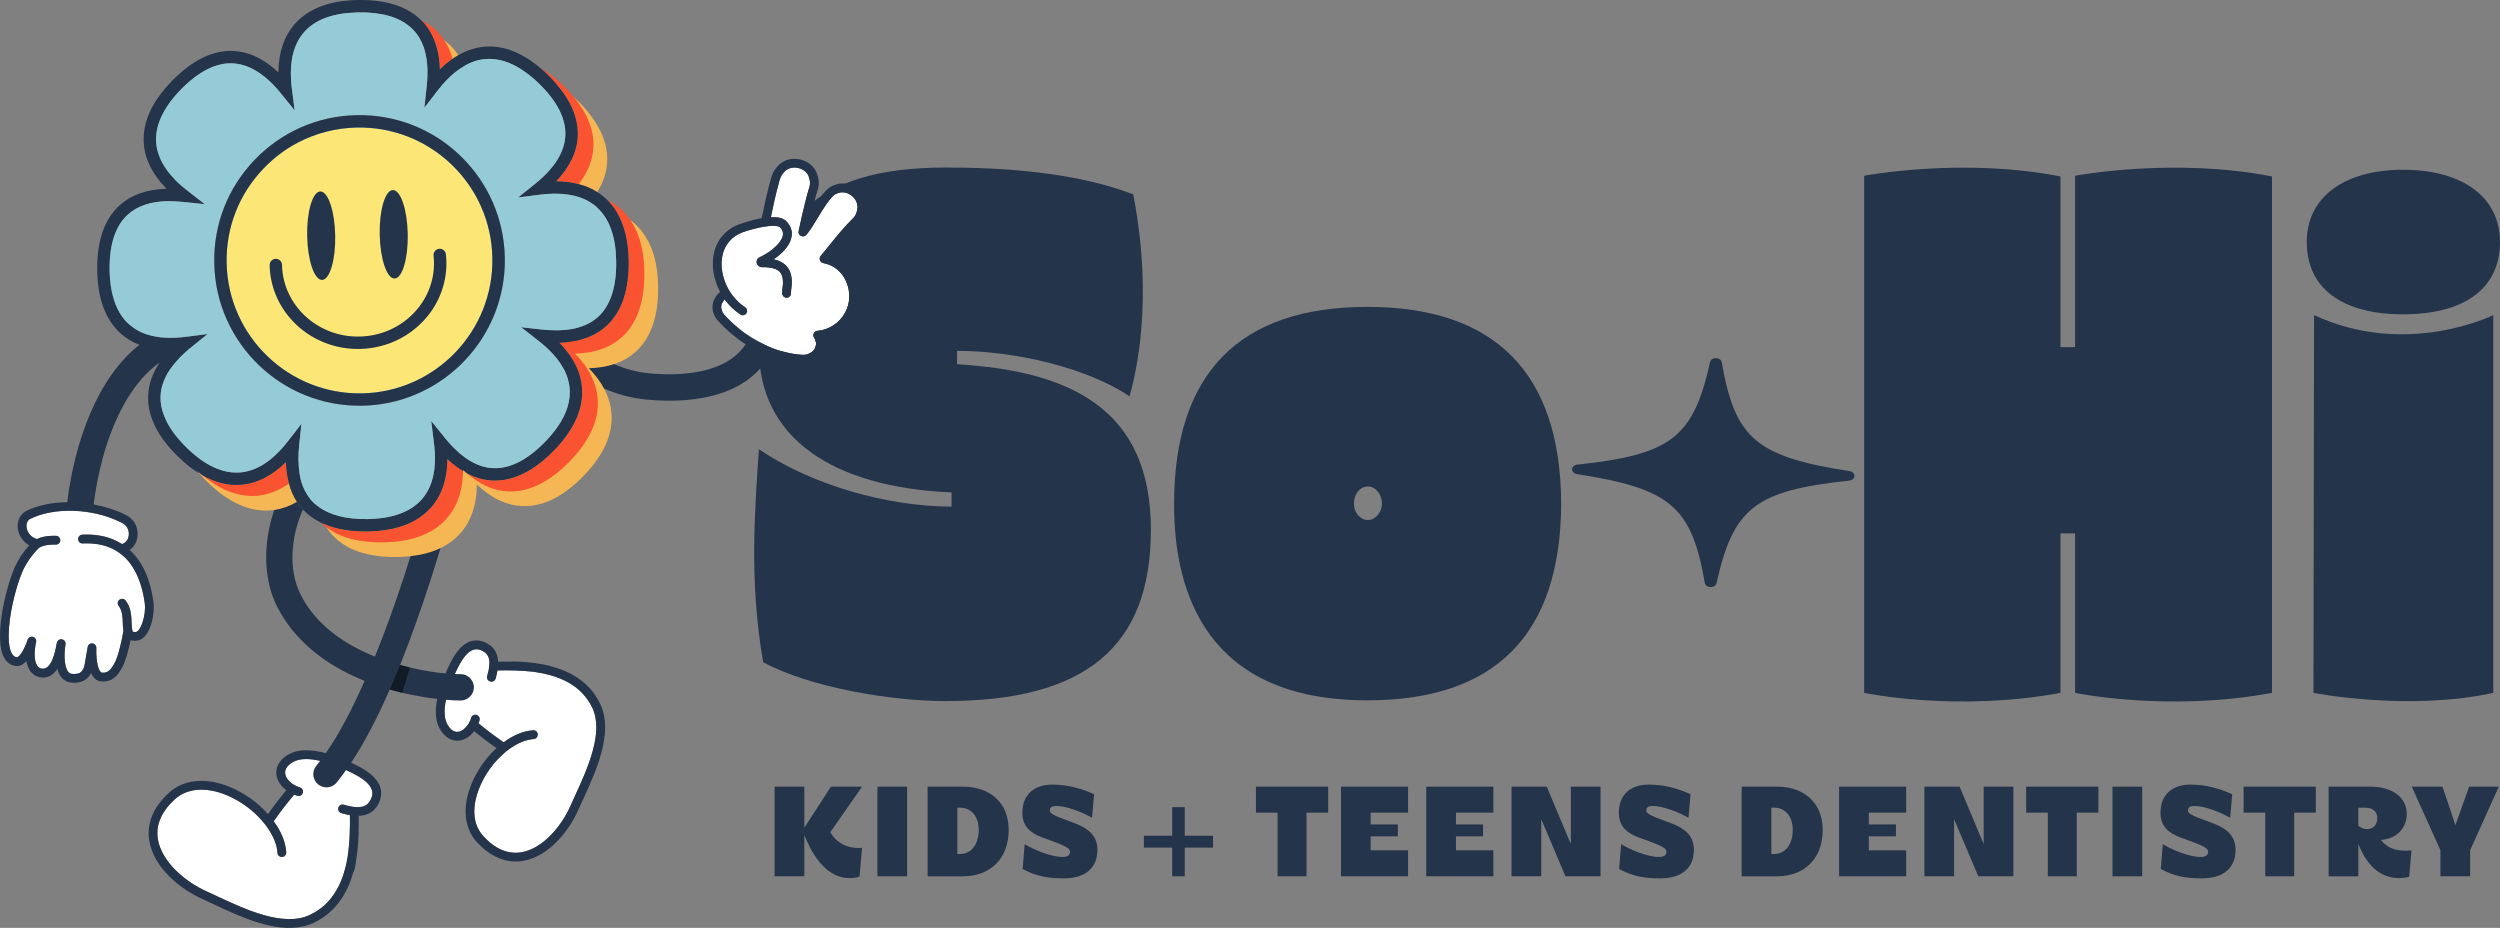 <?xml version="1.0" encoding="UTF-8"?><svg id="Layer_2" xmlns="http://www.w3.org/2000/svg" viewBox="0 0 900 334.04"><rect x="0" y="0" width="900" height="334.04" fill="#808080" stroke="none"/><g id="Components"><g id="b4d70991-1469-478b-9100-24bcd3ed976a_1"><path d="M414.323,190.684c0,42.118-23.479,61.7-73.955,61.7-19.536,0-48.502-4.827-65.62-13.949-5.047-28.97-3.073-53.919-1.539-76.721,18.877,12.878,46.308,20.654,69.352,20.654v-5.097c-43.235-1.878-69.352-19.848-69.352-51.772,0-45.603,19.971-65.19,67.159-65.19,19.092,0,45.864,1.342,67.589,9.658,7.465,38.628.879,64.654-1.314,72.7-15.145-10.194-41.037-16.363-62.108-16.363v4.827c40.817,2.413,69.787,16.097,69.787,59.552Z" style="fill:#24344b;"/><path d="M562.026,181.296c-.22,47.215-23.704,70.822-69.792,70.822-57.496,0-69.568-38.363-69.568-70.552,0-47.215,23.484-71.088,69.568-71.088s69.572,23.873,69.792,70.818ZM497.501,181.296c0-3.485-2.413-6.169-5.047-6.169-2.853,0-5.047,2.684-5.047,6.169,0,3.219,2.194,5.903,5.047,5.903,2.633,0,5.047-2.684,5.047-5.903Z" style="fill:#24344b;"/><path d="M817.917,63.529v185.906c-37.525,6.975-70.886,0-70.886,0v-57.409h-5.266v57.409c-37.525,6.975-70.667,0-70.667,0V63.263s35.336-6.709,70.667.266v61.434h5.266v-61.7s35.555-6.709,70.886.266Z" style="fill:#24344b;"/><path d="M900,87.136c0,16.633-12.731,26.021-34.896,26.021-21.945,0-34.672-9.388-34.672-26.021,0-16.093,13.386-26.021,34.672-26.021,21.51,0,34.896,9.928,34.896,26.021ZM832.846,249.435l.22-136.007c33.357,15.557,64.521,0,64.521,0v136.007c-30.504,6.704-64.741,0-64.741,0Z" style="fill:#24344b;"/><path d="M613.735,209.858c-4.765-27.473-12.408-33.979-46.019-39.175-2.383-.368-2.317-3.161.082-3.416,33.82-3.589,41.765-9.725,47.832-36.939.43-1.93,3.874-1.848,4.212.1,4.765,27.473,12.408,33.979,46.019,39.175,2.383.368,2.317,3.161-.081,3.415-33.82,3.589-41.765,9.725-47.832,36.939-.43,1.93-3.874,1.848-4.212-.1Z" style="fill:#24344b;"/><path d="M289.551,283.197v14.798l9.588-14.798h11.199l-11.432,16.412c2.446,4.104,6.225,5.67,10.143,5.67.416,0,.829,0,1.289-.047l-.92,10.373c-1.062.369-2.767.507-3.688.507-7.328,0-12.768-6.777-16.179-15.536v14.89h-10.698v-32.27h10.698Z" style="fill:#24344b;"/><path d="M326.567,283.197v32.27h-10.695v-32.27h10.695Z" style="fill:#24344b;"/><path d="M346.759,283.197c9.358,0,16.365,5.579,16.365,15.536,0,10.742-7.007,16.734-16.365,16.734h-12.816v-32.27h12.816ZM345.652,307.445c3.735,0,6.685-3.133,6.685-8.712,0-5.116-2.95-7.974-6.685-7.974h-1.012v16.686h1.012Z" style="fill:#24344b;"/><path d="M380.409,290.16c-1.475,0-2.49.277-2.49,1.705,0,1.658,5.765,3.133,9.96,4.886,4.287,1.8,7.19,4.381,7.19,9.219,0,6.594-4.473,10.234-12.031,10.234-5.67,0-9.818-.646-14.89-3.366l.738-8.942c2.812,1.752,9.219,4.611,13.645,4.611,1.614,0,2.673-.507,2.673-1.983,0-1.705-4.933-3.136-9.957-5.024-4.331-1.614-7.19-4.012-7.19-8.945,0-6.452,4.195-10.096,10.786-10.096,5.302,0,10.096,1.245,15.028,3.458l-.738,8.482c-3.644-2.074-9.267-4.239-12.724-4.239Z" style="fill:#24344b;"/><path d="M426.509,300.855h10.187v4.287h-10.187v10.326h-4.52v-10.326h-10.187v-4.287h10.187v-10.282h4.52v10.282Z" style="fill:#24344b;"/><path d="M478.141,292.556h-7.792v22.912h-10.417v-22.912h-7.792v-9.358h26v9.358Z" style="fill:#24344b;"/><path d="M506.906,283.197v9.358h-13.462v4.242h9.774v4.287h-9.774v5.024h13.462v9.358h-24.153v-32.27h24.153Z" style="fill:#24344b;"/><path d="M537.606,283.197v9.358h-13.462v4.242h9.774v4.287h-9.774v5.024h13.462v9.358h-24.153v-32.27h24.153Z" style="fill:#24344b;"/><path d="M576.192,315.467h-12.63l-8.712-20.56v20.56h-10.698v-32.27h12.677l8.668,20.652v-20.652h10.695v32.27Z" style="fill:#24344b;"/><path d="M595.138,290.16c-1.475,0-2.49.277-2.49,1.705,0,1.658,5.765,3.133,9.96,4.886,4.287,1.8,7.19,4.381,7.19,9.219,0,6.594-4.473,10.234-12.031,10.234-5.67,0-9.818-.646-14.89-3.366l.738-8.942c2.812,1.752,9.219,4.611,13.645,4.611,1.614,0,2.673-.507,2.673-1.983,0-1.705-4.933-3.136-9.957-5.024-4.331-1.614-7.19-4.012-7.19-8.945,0-6.452,4.195-10.096,10.786-10.096,5.302,0,10.096,1.245,15.028,3.458l-.738,8.482c-3.644-2.074-9.267-4.239-12.724-4.239Z" style="fill:#24344b;"/><path d="M639.808,283.197c9.358,0,16.365,5.579,16.365,15.536,0,10.742-7.007,16.734-16.365,16.734h-12.816v-32.27h12.816ZM638.701,307.445c3.735,0,6.685-3.133,6.685-8.712,0-5.116-2.95-7.974-6.685-7.974h-1.012v16.686h1.012Z" style="fill:#24344b;"/><path d="M686.23,283.197v9.358h-13.459v4.242h9.771v4.287h-9.771v5.024h13.459v9.358h-24.157v-32.27h24.157Z" style="fill:#24344b;"/><path d="M724.816,315.467h-12.63l-8.715-20.56v20.56h-10.691v-32.27h12.674l8.668,20.652v-20.652h10.695v32.27Z" style="fill:#24344b;"/><path d="M755.424,292.556h-7.792v22.912h-10.417v-22.912h-7.792v-9.358h26v9.358Z" style="fill:#24344b;"/><path d="M771.19,283.197v32.27h-10.695v-32.27h10.695Z" style="fill:#24344b;"/><path d="M790.137,290.16c-1.475,0-2.49.277-2.49,1.705,0,1.658,5.765,3.133,9.96,4.886,4.287,1.8,7.19,4.381,7.19,9.219,0,6.594-4.473,10.234-12.031,10.234-5.67,0-9.818-.646-14.89-3.366l.738-8.942c2.812,1.752,9.219,4.611,13.645,4.611,1.614,0,2.673-.507,2.673-1.983,0-1.705-4.933-3.136-9.957-5.024-4.331-1.614-7.19-4.012-7.19-8.945,0-6.452,4.195-10.096,10.786-10.096,5.302,0,10.096,1.245,15.028,3.458l-.738,8.482c-3.644-2.074-9.267-4.239-12.724-4.239Z" style="fill:#24344b;"/><path d="M833.703,292.556h-7.792v22.912h-10.417v-22.912h-7.792v-9.358h26v9.358Z" style="fill:#24344b;"/><path d="M838.311,283.197h15.025c7.883,0,13.093,3.874,13.093,9.822,0,5.163-3.644,8.942-9.267,9.355,1.891,2.49,4.611,3.874,8.712,3.874.693,0,1.475-.047,2.26-.091l-.829,9.494c-.968.325-2.72.463-3.644.463-7.098,0-11.845-5.024-14.66-12.356v11.71h-10.691v-32.27ZM852.23,298.503c2.121,0,3.596-1.614,3.596-3.918,0-2.351-1.475-3.826-4.517-3.826h-2.307v6.547c.923.69,1.983,1.198,3.228,1.198Z" style="fill:#24344b;"/><path d="M889.25,306.062v9.405h-10.695v-9.405l-10.326-22.864h11.063l4.655,13.831,4.933-13.831h10.695l-10.326,22.864Z" style="fill:#24344b;"/><path d="M164.986,19.893c-.711.355-1.388.807-2.066,1.291-1.581,1.065-3.098,2.325-4.583,3.809-.129-5.165-1.226-9.554-3.261-13.169,1.808.711,3.454,1.645,4.939,2.808,1.065.709,2.033,1.581,2.905,2.55.774.838,1.485,1.743,2.066,2.711Z" style="fill:#f5b754;"/><path d="M100.24,25.671v.419c-.419-.388-.84-.774-1.259-1.13.419.194.84.452,1.259.711Z" style="fill:#f95331;"/><path d="M162.92,21.184c-1.581,1.065-3.098,2.325-4.583,3.809-.129-5.165-1.226-9.554-3.261-13.169-.774-1.42-1.71-2.711-2.775-3.874-.29-.322-.582-.613-.872-.838,2.55,1.226,4.712,2.84,6.52,4.81.775.838,1.485,1.742,2.066,2.711,1.291,1.937,2.26,4.131,2.905,6.551Z" style="fill:#f95331;"/><path d="M207.138,286.201c-.613,1.357-1.228,2.648-1.776,3.907-3.228,7.358-9.973,15.396-17.654,16.718-4.81.775-9.424-1.161-13.653-5.744-5.133-5.584-3.163-13.267-1.518-17.364,1.968-4.939,5.229-9.393,8.974-12.589.386-.386.807-.742,1.258-1.032.452-.355.905-.711,1.388-1.001,2.615-1.774,5.39-2.84,7.973-3.034.87-.065,1.516-.84,1.452-1.71-.065-.872-.774-1.518-1.678-1.453-.129,0-.194.032-.323.032-3.388.292-6.939,1.841-10.263,4.293-3.261-2.227-6.294-4.55-9.07-6.843.161-.322.29-.709.388-1.064.225-.807-.194-1.614-.969-1.905-.032-.032-.096-.065-.129-.065-.742-.194-1.549.162-1.839.872-.033.065-.065.129-.098.227-.129.419-.259.807-.451,1.195-.033.063-.065.096-.098.128h.033c-.227.517-.517,1.001-.872,1.42-.905,1.259-2.099,2.131-3.261,2.26-1.808.259-3.065-1.259-3.841-2.55-1.291-2.194-2.064-6.714,1.582-15.75,2.613-6.487,5.907-12.91,10.392-11.103,1.97.807,2.969,2.033,3.098,4.195.033.484,0,1.001-.096,1.582v.032c0,.259-.033.517-.065.775-.065.259-.098.515-.161.807-.129.613-.292,1.259-.485,1.968-.225.775.194,1.614.969,1.872.065.032.096.065.161.065.84.225,1.71-.259,1.937-1.099.194-.774.484-1.742.646-2.871,2.033-.065,4.066-.065,6.132,0h.032c2.195.065,4.389.194,6.617.451.225.033.451.066.678.098,1.872.259,3.615.613,5.261,1.065,1.516.388,2.905.903,4.228,1.452l.032.033c.936.355,1.776.807,2.583,1.259,3.905,2.194,6.714,5.228,8.584,9.07,4.197,8.907-1.742,21.882-6.099,31.403Z" style="fill:#fff;"/><path d="M216.079,253.442c-2.583-5.486-7.004-9.521-13.073-12.039-1.291-.515-2.711-1.001-4.164-1.42-1.937-.582-4.099-.968-6.391-1.291h-.129c-2.323-.323-4.841-.517-7.521-.548-.129,0-.257,0-.386.032h-.033c-1.71-.032-3.421-.032-5.067,0-.129-2.775-1.259-5.551-5.035-7.068-2.421-.968-6.036-1.161-9.618,3.421-1.727,2.222-3.073,5.051-4.274,7.91-.006,0-.013-.002-.019-.002-3.615-.323-8.004-1.001-12.781-2.131-1.161-.259-2.356-.582-3.551-.905-.355-.096-.709-.192-1.065-.29-2.646-.774-5.325-1.678-8.004-2.744-10.78-4.324-21.269-11.328-26.788-22.399-4.551-9.07-3.39-20.946.872-30.533l-.065-.065c-.774-.838-1.453-1.743-2.066-2.711-1.258-1.937-2.227-4.131-2.871-6.584-.098-.355-.194-.711-.259-1.065-.452.678-.84,1.355-1.226,2.033-1.486,2.648-2.777,5.521-3.809,8.554-.388,1.097-.742,2.227-1.065,3.388-3.034,11.232-2.356,22.593,2.002,31.244,5.842,11.716,16.718,20.946,31.565,26.886,1.518.613,3.067,1.193,4.681,1.742,1.065.356,2.162.711,3.259,1.001.388.129.742.227,1.13.323,1.518.452,3.002.872,4.487,1.226,4.614,1.065,8.907,1.776,12.554,2.195.009.002.016.002.025.003-.914,4.532-.602,8.186.976,10.874,2.066,3.486,4.551,4.164,6.23,4.164.259,0,.517,0,.742-.033,2.033-.259,3.938-1.516,5.325-3.388,2.518,2.033,5.198,4.099,8.069,6.101-3.808,3.485-7.1,8.101-9.134,13.232-3.259,8.102-2.484,15.654,2.131,20.689,4.228,4.551,8.974,6.907,13.878,6.907.905,0,1.743-.065,2.615-.227,9.489-1.581,16.751-11.005,20.045-18.559.515-1.226,1.128-2.517,1.774-3.872,4.583-10.039,10.909-23.819,6.036-34.052ZM207.138,286.201c-.613,1.357-1.228,2.648-1.776,3.907-3.228,7.358-9.973,15.396-17.654,16.718-4.81.775-9.424-1.161-13.653-5.744-5.133-5.584-3.163-13.267-1.518-17.364,1.968-4.939,5.229-9.393,8.974-12.589.386-.386.807-.742,1.258-1.032.452-.355.905-.711,1.388-1.001,2.615-1.774,5.39-2.84,7.973-3.034.87-.065,1.516-.84,1.452-1.71-.065-.872-.774-1.518-1.678-1.453-.129,0-.194.032-.323.032-3.388.292-6.939,1.841-10.263,4.293-3.261-2.227-6.294-4.55-9.07-6.843.161-.322.29-.709.388-1.064.225-.807-.194-1.614-.969-1.905-.032-.032-.096-.065-.129-.065-.742-.194-1.549.162-1.839.872-.033.065-.065.129-.098.227-.129.419-.259.807-.451,1.195-.033.063-.065.096-.098.128h.033c-.227.517-.517,1.001-.872,1.42-.905,1.259-2.099,2.131-3.261,2.26-1.808.259-3.065-1.259-3.841-2.55-.914-1.552-1.535-4.31-.545-8.97,2.047.192,3.749.257,4.968.257h.355c.517,0,1.065-.098,1.549-.292,1.259-.451,2.26-1.387,2.744-2.581.162-.29.259-.613.323-.968.065-.292.096-.615.096-.936,0-.905-.257-1.712-.709-2.421-.323-.55-.775-1.065-1.324-1.421-.774-.58-1.743-.87-2.744-.87h-.29c-.548,0-1.13,0-1.774-.066h-.005c2.433-5.505,5.432-10.156,9.331-8.584,1.97.807,2.969,2.033,3.098,4.195.033.484,0,1.001-.096,1.582v.032c0,.259-.033.517-.065.775-.065.259-.098.515-.161.807-.129.613-.292,1.259-.485,1.968-.225.775.194,1.614.969,1.872.065.032.096.065.161.065.84.225,1.71-.259,1.937-1.099.194-.774.484-1.742.646-2.871,2.033-.065,4.066-.065,6.132,0h.032c2.195.065,4.389.194,6.617.451.225.033.451.066.678.098,1.872.259,3.615.613,5.261,1.065,1.516.388,2.905.903,4.228,1.452l.032.033c.936.355,1.776.807,2.583,1.259,3.905,2.194,6.714,5.228,8.584,9.07,4.197,8.907-1.742,21.882-6.099,31.403Z" style="fill:#24344b;"/><path d="M147.576,240.303l-2.754,9.09c-1.837-.444-3.738-.95-5.638-1.52l3.801-8.773c1.551.475,3.071.855,4.591,1.203Z" style="fill:#121a26;"/><path d="M48.986,227.492c-.646.098-1.001,0-1.099-.065-.096-.096-.161-.225-.225-.451-.194-.646-.225-1.841-.29-2.777-.033-1.128-.065-2.421-.323-3.678v-.065c-.194-1.13-.548-2.26-1.195-3.292q.032-.033,0-.033c-.194-.323-.388-.645-.646-.968-.484-.613-1.387-.775-2.033-.355-.065,0-.129.065-.194.096-.678.548-.807,1.549-.257,2.227,1.322,1.647,1.42,4.068,1.485,6.165.032,1.001.063,1.937.225,2.808-.84,4.808-1.904,9.23-3.228,11.683-1.678,3.034-2.84,3.519-4.518,3.357-1.097-.096-2.195-3.776-2.002-8.876.032-.838-.582-1.549-1.42-1.645-.807-.098-1.582.484-1.71,1.322l-1.163,6.714c-.742,2.679-2.064,3.098-4.389,2.938-.613-.032-1.065-.29-1.485-.807-1.518-1.937-1.453-6.874-.936-9.779v-.033c0-.096.032-.194.032-.259,0-.774-.548-1.42-1.322-1.581-.098,0-.162-.033-.259-.033-.742,0-1.42.548-1.582,1.324l-.032.194c-.419,2.356-1.712,9.585-5.358,9.101-.742-.161-1.291-.517-1.71-1.161-1.259-1.937-.969-5.744-.355-8.392.192-.838-.323-1.678-1.13-1.904-.807-.227-1.678.259-1.937,1.065-1.291,4.001-3.131,6.357-3.874,6.261-.484-.033-1.128-.227-1.743-1.228-.838-1.42-1.195-3.711-1.195-6.455,0-7.004,2.358-16.945,4.875-22.948,1.259-3.001,3.357-6.034,6.003-8.714.065-.033.098-.033.129-.065,1.872-1.163,4.777-1.163,5.938-1.13.873.032,1.614-.646,1.647-1.518.033-.872-.645-1.581-1.518-1.645-1.614-.065-4.485,0-6.874,1.161h-.032c-.259-.065-.517-.161-.742-.29-.033-.033-.098-.033-.129-.065-1.453-.582-2.646-2.162-2.841-3.841-.128-.872-.032-2.099,1.099-2.969,8.682-4.422,22.754-3.938,32.791,1.128.033.033.098.065.129.065,2.195.905,2.873,2.841,2.777,4.358-.065,1.324-.742,2.873-2.454,3.421-3.872-2.517-8.682-3.647-14.266-3.388-.903.065-1.549.807-1.518,1.678.033.87.775,1.549,1.647,1.485.29-.033.613-.033.903-.033,5.648-.096,9.845,1.42,12.977,3.97,1.193.905,2.225,1.97,3.098,3.131,1.322,1.743,2.354,3.68,3.161,5.713,1.099,2.775,1.776,5.713,2.164,8.52.645,4.81-1.549,10.329-3.098,10.554Z" style="fill:#fff;"/><path d="M308.71,74.698c-.129,1.678-.678,3.002-1.614,3.874l-.032.032c-3.002,2.938-5.648,6.23-8.231,9.393-1.097,1.355-2.227,2.775-3.388,4.131-.355.419-.452,1.001-.259,1.549.194.55.646.936,1.195,1.034,3.486.58,6.455,2.871,8.069,6.261,1.774,3.711,1.71,8.101-.194,11.522-2.002,3.776-5.744,6.23-10.006,6.617-.58.032-1.065.386-1.291.903-.259.517-.194,1.097.129,1.549.194.29.323.582.388.905.032.096.065.192.096.29.194.419.259.838.194,1.291l-.355,1.259c-.292.58-.711,1.097-1.292,1.516l-1.193.613c-.807.292-1.614.388-2.485.259h-.098c-2.356-.096-4.712-.678-6.714-1.193-1.677-.421-3.388-1.034-5.131-1.808-1.291-.582-2.55-1.259-3.841-1.937-.807-.452-1.647-.936-2.421-1.42-1.549-.969-3.034-2.035-4.389-3.196-2.26-1.872-3.841-3.421-5.165-4.938,0-.033-.033-.065-.033-.065-.386-.388-.613-.807-.709-1.259-.032-.096-.065-.194-.098-.29-.192-.452-.257-.905-.161-1.355v-.129c.032-.485.194-.905.517-1.292.032-.096.096-.161.129-.257.161-.259.322-.517.58-.711,1.582,2.162,3.486,4.003,5.648,5.39.259.194.548.259.84.259.515,0,1.032-.259,1.322-.742.292-.419.323-.968.129-1.42-.096-.29-.322-.548-.613-.742-1.614-1.032-3.065-2.389-4.291-3.97-.388-.452-.744-.936-1.034-1.453-.323-.451-.58-.936-.872-1.42-1.581-3.002-2.421-6.391-2.227-9.683.259-4.518,2.518-8.069,6.391-9.941,1.032-.515,3.938-1.485,7.166-2.194.225-.033.484-.098.709-.129.356-.065.678-.129,1.001-.162.646-.129,1.195-.194,1.71-.259,2.55-.225,3.713.129,4.003.452.905.936,1.226,1.872,1.032,2.938-.355,1.839-2.258,3.905-4.55,5.584-.419.323-.905.646-1.355.903-.452.292-.936.582-1.388.807-.355.194-.678.356-1.032.517-.84.355-1.292,1.259-1.099,2.131.065.29.194.548.355.742.356.451.873.742,1.485.742h.098c.678-.033,1.324,0,1.904.065,2.131.129,3.647.709,4.52,1.645,1.452,1.614,1.128,4.261.936,6.036-.098.742-.162,1.324-.098,1.839,0,.162.032.292.129.421.225.645.903,1.032,1.614.968.872-.098,1.485-.872,1.387-1.743,0-.161.066-.709.098-1.13.259-2.194.709-5.842-1.712-8.521-1.097-1.193-2.646-2-4.614-2.421,2.808-1.904,5.777-4.712,6.424-7.971.419-2.098-.227-4.066-1.841-5.746-1.161-1.193-3.228-1.581-5.551-1.452.161-.807.322-1.582.484-2.356.515-2.389,1.032-4.875,1.645-7.262.225-.678.388-1.355.548-2.033.421-1.678.84-3.261,1.841-4.293.065-.033.096-.098.129-.129,1.001-1.291,2.678-1.937,4.485-1.743,1.97.225,3.615,1.324,4.358,2.905.646,1.549.742,2.969.323,4.164,0,.033-.033.033-.033.065-.87,2.679-2.162,7.973-3.808,15.719-.161.678.194,1.387.838,1.71.615.323,1.388.194,1.872-.323,1.226-1.355,2.615-3.647,4.068-6.067,2-3.292,5.002-8.294,6.841-8.811.098,0,.194-.065.259-.096,1.453-.678,3.261-.517,4.777.515,1.647,1.065,2.615,2.808,2.55,4.551Z" style="fill:#fff;"/><path d="M307.936,67.5c-2.454-1.614-5.327-1.904-7.779-.775-2.679.84-5.229,4.649-7.681,8.65.872-3.711,1.485-5.744,1.839-6.874.711-1.968.582-4.164-.419-6.488v-.063c-1.195-2.583-3.809-4.391-6.874-4.714-2.905-.355-5.617.742-7.295,2.873-1.549,1.614-2.098,3.776-2.581,5.648-.162.678-.323,1.291-.517,1.872v.096c-.646,2.485-1.195,5.004-1.71,7.456-.227,1.099-.452,2.227-.742,3.357-4.326.775-8.617,2.389-9.361,2.744-4.938,2.388-7.842,6.874-8.165,12.587-.225,3.809.742,7.746,2.615,11.232-.711.517-1.291,1.161-1.678,1.905-.613.807-.936,1.743-1.032,2.775-.162,1.001-.066,2.002.322,2.936.259.936.742,1.808,1.421,2.55,1.452,1.678,3.13,3.325,5.519,5.294,1.448,1.228,2.991,2.359,4.622,3.371-7.273,11.025-24.292,11.423-34.575,10.476-4.841-.452-8.941-1.645-12.813-3.324-2.873-1.228-5.648-2.712-8.457-4.358h-.033c-.903-.517-1.839-1.065-2.775-1.614-1.259-.711-2.518-1.453-3.809-2.162-1.452.225-3.001.386-4.614.419,3.776,3.872,6.293,7.94,7.456,12.168,1.71.968,3.453,1.904,5.261,2.808,1.097.548,2.227,1.065,3.388,1.549,4.551,1.937,9.587,3.421,15.525,3.97,2.356.225,5.067.388,7.973.388,5.809,0,12.425-.646,18.59-2.679,7.812-2.586,13.678-7.158,17.386-13.312,1.308.511,2.618.969,3.916,1.305,2.131.548,4.647,1.161,7.262,1.291.355.033.678.065,1.001.065,1.032,0,2.033-.194,3.001-.548.066-.032.129-.032.162-.065l1.42-.742c.032-.032.098-.065.161-.096,1.099-.775,1.937-1.776,2.485-2.969.033-.066.033-.129.065-.227l.419-1.485c0-.065.033-.096.033-.161.162-.936.065-1.841-.225-2.712,4.422-1.001,8.23-3.841,10.392-7.907,2.421-4.358,2.518-9.747.29-14.395-1.71-3.519-4.485-6.101-7.874-7.36.645-.774,1.258-1.516,1.839-2.258,2.517-3.1,5.131-6.294,7.971-9.134,1.549-1.42,2.421-3.454,2.615-5.971v-.032c.129-2.841-1.387-5.648-3.937-7.36ZM307.096,78.572l-.032.032c-3.002,2.938-5.648,6.23-8.231,9.393-1.097,1.355-2.227,2.775-3.388,4.131-.355.419-.452,1.001-.259,1.549.194.55.646.936,1.195,1.034,3.486.58,6.455,2.871,8.069,6.261,1.774,3.711,1.71,8.101-.194,11.522-2.002,3.776-5.744,6.23-10.006,6.617-.58.032-1.065.386-1.291.903-.259.517-.194,1.097.129,1.549.194.29.323.582.388.905.032.096.065.192.096.29.194.419.259.838.194,1.291l-.355,1.259c-.292.58-.711,1.097-1.292,1.516l-1.193.613c-.807.292-1.614.388-2.485.259h-.098c-2.356-.096-4.712-.678-6.714-1.193-1.677-.421-3.388-1.034-5.131-1.808-1.291-.582-2.55-1.259-3.841-1.937-.807-.452-1.647-.936-2.421-1.42-1.549-.969-3.034-2.035-4.389-3.196-2.26-1.872-3.841-3.421-5.165-4.938,0-.033-.033-.065-.033-.065-.386-.388-.613-.807-.709-1.259-.032-.096-.065-.194-.098-.29-.192-.452-.257-.905-.161-1.355v-.129c.032-.485.194-.905.517-1.292.032-.096.096-.161.129-.257.161-.259.322-.517.58-.711,1.582,2.162,3.486,4.003,5.648,5.39.259.194.548.259.84.259.515,0,1.032-.259,1.322-.742.292-.419.323-.968.129-1.42-.096-.29-.322-.548-.613-.742-1.614-1.032-3.065-2.389-4.291-3.97-.388-.452-.744-.936-1.034-1.453-.323-.451-.58-.936-.872-1.42-1.581-3.002-2.421-6.391-2.227-9.683.259-4.518,2.518-8.069,6.391-9.941,1.032-.515,3.938-1.485,7.166-2.194.225-.033.484-.098.709-.129.356-.065.678-.129,1.001-.162.646-.129,1.195-.194,1.71-.259,2.55-.225,3.713.129,4.003.452.905.936,1.226,1.872,1.032,2.938-.355,1.839-2.258,3.905-4.55,5.584-.419.323-.905.646-1.355.903-.452.292-.936.582-1.388.807-.355.194-.678.356-1.032.517-.84.355-1.292,1.259-1.099,2.131.065.29.194.548.355.742.356.451.873.742,1.485.742h.098c.678-.033,1.324,0,1.904.065,2.131.129,3.647.709,4.52,1.645,1.452,1.614,1.128,4.261.936,6.036-.098.742-.162,1.324-.098,1.839,0,.162.032.292.129.421.225.645.903,1.032,1.614.968.872-.098,1.485-.872,1.387-1.743,0-.161.066-.709.098-1.13.259-2.194.709-5.842-1.712-8.521-1.097-1.193-2.646-2-4.614-2.421,2.808-1.904,5.777-4.712,6.424-7.971.419-2.098-.227-4.066-1.841-5.746-1.161-1.193-3.228-1.581-5.551-1.452.161-.807.322-1.582.484-2.356.515-2.389,1.032-4.875,1.645-7.262.225-.678.388-1.355.548-2.033.421-1.678.84-3.261,1.841-4.293.065-.033.096-.098.129-.129,1.001-1.291,2.678-1.937,4.485-1.743,1.97.225,3.615,1.324,4.358,2.905.646,1.549.742,2.969.323,4.164,0,.033-.033.033-.033.065-.87,2.679-2.162,7.973-3.808,15.719-.161.678.194,1.387.838,1.71.615.323,1.388.194,1.872-.323,1.226-1.355,2.615-3.647,4.068-6.067,2-3.292,5.002-8.294,6.841-8.811.098,0,.194-.065.259-.096,1.453-.678,3.261-.517,4.777.515,1.647,1.065,2.615,2.808,2.55,4.551-.129,1.678-.678,3.002-1.614,3.874Z" style="fill:#24344b;"/><path d="M133.711,287.3c-.905,2.162-2.26,3.228-4.647,3.259-.452.033-1.001,0-1.582-.065-.484-.065-1.001-.129-1.549-.259-.678-.128-1.388-.322-2.195-.548-.774-.225-1.581.162-1.872.936-.032.033-.032.098-.063.162-.227.838.257,1.71,1.097,1.937.774.225,1.872.515,3.067.741.032,2.131.032,4.326-.066,6.521-.096,2.84-.355,5.711-.774,8.617-.259,1.581-.582,3.065-.969,4.454-.419,1.614-.935,3.098-1.548,4.487-.388.903-.807,1.808-1.324,2.646-2.325,4.195-5.617,7.262-9.78,9.199-9.456,4.421-23.108-1.968-33.083-6.617-1.42-.709-2.807-1.322-4.098-1.904-7.747-3.486-16.171-10.65-17.495-18.817-.807-5.1,1.291-9.908,6.165-14.362,4.358-3.938,11.071-4.487,18.396-1.518,5.198,2.131,9.91,5.648,13.233,9.618.388.419.711.872,1.034,1.291.386.485.709.936,1.001,1.42,1.904,2.841,3.065,5.777,3.228,8.521.032.872.807,1.549,1.677,1.485.873-.032,1.518-.774,1.486-1.645,0-.129-.033-.259-.033-.388-.29-3.582-1.904-7.327-4.485-10.813,2.388-3.453,4.873-6.649,7.39-9.585.356.161.742.29,1.13.419.775.259,1.647-.162,1.904-.936.033-.033.066-.096.066-.129.257-.807-.195-1.647-.969-1.904-.033-.033-.065-.065-.096-.065-.517-.162-1.001-.356-1.453-.582-.484-.225-.968-.484-1.388-.807-1.387-1.001-2.323-2.325-2.452-3.615-.225-1.937,1.388-3.292,2.775-4.099,2.325-1.355,7.101-2.129,16.622,1.776,6.876,2.84,13.621,6.357,11.653,11.167Z" style="fill:#fff;"/><path d="M161.047,165.233c-.032,7.164-1.968,12.973-5.744,17.299-.936,1.065-1.937,2.033-3.067,2.905-.742,2.581-1.549,5.294-2.388,8.069-.646,2.195-1.324,4.422-2.066,6.714-.678,2.162-1.355,4.389-2.098,6.616-3.551,10.877-7.133,20.754-10.717,29.532-1.226,3.034-2.452,5.971-3.711,8.748-4.722,10.783-9.42,19.507-13.984,26.035-5.699-1.556-10.209-1.409-13.418.463-4.228,2.452-4.551,5.584-4.358,7.197.259,2.129,1.581,4.162,3.582,5.648-2.227,2.678-4.454,5.519-6.584,8.617-3.614-4.099-8.488-7.617-13.911-9.845-8.52-3.453-16.428-2.679-21.689,2.099-5.681,5.131-8.167,11.103-7.166,17.235,1.582,9.973,11.394,17.622,19.301,21.173,1.259.58,2.615,1.193,4.068,1.872,9.391,4.421,21.882,10.263,32.147,7.875,1.226-.259,2.421-.678,3.582-1.226,5.746-2.679,10.037-7.262,12.75-13.59.58-1.355,1.097-2.807,1.516-4.324.227-.517.452-1.065.646-1.614l.032-.096v-.129c.292-1.647.548-3.292.711-4.906.065-.227.096-.484.096-.742.323-2.292.485-4.712.548-7.327,0-.129,0-.227-.032-.323v-.032c.065-1.841.065-3.68.032-5.487.646,0,1.324-.065,1.97-.227,2.194-.484,4.293-1.904,5.551-4.969,1.001-2.485,1.226-6.261-3.518-10.039-1.899-1.514-4.265-2.766-6.718-3.874,4.607-6.955,9.262-15.757,13.916-26.401,1.226-2.808,2.485-5.713,3.711-8.78,3.551-8.843,7.101-18.719,10.652-29.628,1.355-4.228,2.678-8.392,3.905-12.458,1.322-4.326,2.55-8.49,3.647-12.46l.033-.032c1.581-5.681,3.001-10.909,4.131-15.429-1.808-1.128-3.615-2.517-5.358-4.162ZM133.711,287.3c-.905,2.162-2.26,3.228-4.647,3.259-.452.033-1.001,0-1.582-.065-.484-.065-1.001-.129-1.549-.259-.678-.128-1.388-.322-2.195-.548-.774-.225-1.581.162-1.872.936-.032.033-.032.098-.063.162-.227.838.257,1.71,1.097,1.937.774.225,1.872.515,3.067.741.032,2.131.032,4.326-.066,6.521-.096,2.84-.355,5.711-.774,8.617-.259,1.581-.582,3.065-.969,4.454-.419,1.614-.935,3.098-1.548,4.487-.388.903-.807,1.808-1.324,2.646-2.325,4.195-5.617,7.262-9.78,9.199-9.456,4.421-23.108-1.968-33.083-6.617-1.42-.709-2.807-1.322-4.098-1.904-7.747-3.486-16.171-10.65-17.495-18.817-.807-5.1,1.291-9.908,6.165-14.362,4.358-3.938,11.071-4.487,18.396-1.518,5.198,2.131,9.91,5.648,13.233,9.618.388.419.711.872,1.034,1.291.386.485.709.936,1.001,1.42,1.904,2.841,3.065,5.777,3.228,8.521.032.872.807,1.549,1.677,1.485.873-.032,1.518-.774,1.486-1.645,0-.129-.033-.259-.033-.388-.29-3.582-1.904-7.327-4.485-10.813,2.388-3.453,4.873-6.649,7.39-9.585.356.161.742.29,1.13.419.775.259,1.647-.162,1.904-.936.033-.033.066-.096.066-.129.257-.807-.195-1.647-.969-1.904-.033-.033-.065-.065-.096-.065-.517-.162-1.001-.356-1.453-.582-.484-.225-.968-.484-1.388-.807-1.387-1.001-2.323-2.325-2.452-3.615-.225-1.937,1.388-3.292,2.775-4.099,1.683-.982,4.685-1.633,9.815-.446-.465.602-.93,1.217-1.39,1.77-1.647,2.002-1.388,5.002.645,6.681,1.195.969,2.711,1.292,4.099.969.968-.227,1.904-.775,2.581-1.614,1.131-1.368,2.266-2.895,3.404-4.495,5.881,2.643,10.844,5.864,9.12,10.078Z" style="fill:#24344b;"/><path d="M106.921,180.66c-2.646,1.549-5.358,2.517-8.165,2.938-.484.065-.969.128-1.485.161-7.391.517-14.879-2.775-22.239-9.877-1.161-1.13-2.26-2.26-3.228-3.421-.355-.386-.678-.742-.968-1.13.613.582,1.193,1.099,1.806,1.614.033.065.066.065.098.065,4.614,2.679,9.295,3.874,13.911,3.519,5.744-.419,11.199-3.163,16.299-8.167.065,2.389.323,4.616.84,6.649.065.355.161.711.259,1.065.645,2.454,1.614,4.647,2.871,6.584Z" style="fill:#f5b754;"/><path d="M181.737,92.74c.388,20.464-11.103,38.474-28.112,47.382-6.939,3.647-14.816,5.777-23.175,5.938-28.855.548-52.772-22.431-53.32-51.285-.29-13.976,4.906-27.209,14.589-37.28,9.683-10.069,22.722-15.783,36.698-16.04,13.976-.259,27.208,4.906,37.278,14.589,10.07,9.714,15.75,22.722,16.042,36.697Z" style="fill:#f5b754;"/><path d="M218.596,58.172c-.161,3.744-1.355,7.424-3.615,10.973-1.968-1.291-4.195-2.227-6.649-2.84-2.484-.678-5.163-1.032-8.101-1.032,4.906-5.196,7.521-10.652,7.746-16.3.259-6.293-2.356-12.619-7.844-18.913,2.228,1.324,4.422,3.034,6.617,5.068.259.225.515.451.774.709,7.65,7.391,11.394,14.912,11.071,22.335Z" style="fill:#f5b754;"/><path d="M236.929,102.908c.192,10.65-2.485,18.59-7.973,23.625-2.195,2.002-4.841,3.551-7.907,4.551-2.679.903-5.715,1.387-9.07,1.485,2.323,2.356,4.162,4.808,5.486,7.327,1.549,2.905,2.454,5.905,2.679,8.972.548,7.391-2.775,14.879-9.844,22.239-3.519,3.647-7.037,6.391-10.587,8.263-3.905,2.033-7.842,3.001-11.747,2.808-5.648-.227-11.104-2.841-16.3-7.747-.032,7.166-1.968,12.975-5.744,17.333-1.97,2.292-4.422,4.132-7.327,5.552-3.098,1.485-6.714,2.452-10.813,2.905-1.453.161-2.969.259-4.551.29-10.65.194-18.59-2.452-23.625-7.94-.775-.838-1.453-1.71-2.033-2.679-.292-.388-.517-.774-.711-1.195,4.324,1.872,9.587,2.712,15.75,2.615,8.263-.161,14.847-2.129,19.624-5.874,1.13-.872,2.131-1.839,3.067-2.905,3.776-4.326,5.713-10.135,5.744-17.299,1.743,1.645,3.551,3.034,5.358,4.162.096.065.194.129.29.194v-.419c.421.388.84.775,1.291,1.13,3.067,1.678,6.165,2.55,9.361,2.679,3.905.161,7.842-.775,11.747-2.841,3.551-1.839,7.07-4.583,10.587-8.23,7.068-7.358,10.392-14.847,9.844-22.239-.096-1.387-.355-2.775-.709-4.131-1.163-4.228-3.68-8.296-7.456-12.168,1.614-.033,3.163-.194,4.614-.419,5.004-.807,9.134-2.679,12.362-5.648,5.487-5.004,8.167-12.944,7.973-23.627-.129-6.906-1.518-12.619-4.164-17.106,1.774.711,3.421,1.645,4.906,2.808.386.225.742.515,1.097.838,5.617,4.841,8.586,12.458,8.78,22.691Z" style="fill:#f5b754;"/><path d="M104.049,174.076c-.485.355-.969.678-1.485.968-3.294,2.002-6.714,3.163-10.264,3.454-6.488.452-13.073-2.066-19.559-7.489,4.614,2.679,9.295,3.874,13.911,3.519,5.744-.419,11.199-3.163,16.299-8.167.065,2.389.323,4.616.84,6.649.065.355.161.711.259,1.065Z" style="fill:#f95331;"/><path d="M181.737,92.74c.388,20.464-11.103,38.474-28.112,47.382-6.939,3.647-14.816,5.777-23.175,5.938-28.855.548-52.772-22.431-53.32-51.285-.29-13.976,4.906-27.209,14.589-37.28,9.683-10.069,22.722-15.783,36.698-16.04,13.976-.259,27.208,4.906,37.278,14.589,10.07,9.714,15.75,22.722,16.042,36.697Z" style="fill:#f95331;"/><path d="M213.625,52.912c-.225,4.616-1.968,9.07-5.294,13.394-2.484-.678-5.163-1.032-8.101-1.032,4.906-5.196,7.521-10.652,7.746-16.3.259-6.293-2.356-12.619-7.844-18.913-.968-1.13-2.064-2.292-3.228-3.421-.903-.872-1.839-1.71-2.775-2.452,2.841,1.581,5.648,3.711,8.424,6.391,1.582,1.518,2.971,3.034,4.197,4.551,4.808,5.905,7.133,11.877,6.874,17.783Z" style="fill:#f95331;"/><path d="M166.696,169.589c-.096,6.101-1.581,11.2-4.421,15.235l-.033.032c-.419.582-.84,1.13-1.291,1.647-2.777,3.228-6.488,5.551-11.103,7.004-3.357,1.097-7.231,1.645-11.588,1.743-8.747.161-15.686-1.614-20.688-5.358-.742-.484-1.453-1.097-2.098-1.774.451.225.903.451,1.387.58,4.324,1.872,9.587,2.712,15.75,2.615,8.263-.161,14.847-2.129,19.624-5.874,1.13-.872,2.131-1.839,3.067-2.905,3.776-4.326,5.713-10.135,5.744-17.299,1.743,1.645,3.551,3.034,5.358,4.162.096.065.194.129.29.194Z" style="fill:#f95331;"/><path d="M212.56,126.727c-1.743.323-3.582.515-5.551.582,3.453,3.518,5.809,7.196,7.068,11.038.613,1.71.968,3.486,1.097,5.261.548,7.391-2.775,14.879-9.844,22.239-3.518,3.647-7.037,6.391-10.587,8.23-3.905,2.066-7.842,3.002-11.747,2.84-5.198-.194-10.2-2.421-15.01-6.616,3.067,1.678,6.165,2.55,9.361,2.679,3.905.161,7.842-.775,11.747-2.841,3.551-1.839,7.07-4.583,10.587-8.23,7.068-7.358,10.392-14.847,9.844-22.239-.096-1.387-.355-2.775-.709-4.131-1.163-4.228-3.68-8.296-7.456-12.168,1.614-.033,3.163-.194,4.614-.419,5.004-.807,9.134-2.679,12.362-5.648,5.487-5.004,8.167-12.944,7.973-23.627-.129-6.906-1.518-12.619-4.164-17.106-1.001-1.71-2.195-3.261-3.551-4.616,1.678.807,3.195,1.808,4.583,3.002,1.485,1.291,2.775,2.744,3.874,4.422,3.13,4.614,4.777,10.747,4.906,18.267.194,10.652-2.485,18.592-7.973,23.627-3.002,2.742-6.81,4.583-11.393,5.454h-.033Z" style="fill:#f95331;"/><path d="M181.737,92.74c.388,20.464-11.103,38.474-28.112,47.382-6.939,3.647-14.816,5.777-23.175,5.938-28.855.548-52.772-22.431-53.32-51.285-.29-13.976,4.906-27.209,14.589-37.28,9.683-10.069,22.722-15.783,36.698-16.04,13.976-.259,27.208,4.906,37.278,14.589,10.07,9.714,15.75,22.722,16.042,36.697Z" style="fill:#94cbd6;"/><path d="M218.337,117.303c5.487-5.004,8.167-12.944,7.973-23.627-.129-6.906-1.518-12.619-4.164-17.106-1.001-1.71-2.195-3.261-3.551-4.616-.355-.322-.711-.645-1.065-.968-.807-.678-1.645-1.324-2.55-1.841-1.968-1.291-4.195-2.227-6.649-2.84-2.484-.678-5.163-1.032-8.101-1.032,4.906-5.196,7.521-10.652,7.746-16.3.259-6.293-2.356-12.619-7.844-18.913-.968-1.13-2.064-2.292-3.228-3.421-.903-.872-1.839-1.71-2.775-2.452-6.455-5.39-13.007-7.875-19.462-7.391-3.325.259-6.553,1.259-9.683,3.098-.711.355-1.388.807-2.066,1.291-1.581,1.065-3.098,2.325-4.583,3.809-.129-5.165-1.226-9.554-3.261-13.169-.774-1.42-1.71-2.711-2.775-3.874-.29-.322-.582-.613-.872-.838C146.394,2.173,138.713-.181,128.675.011c-10.2.194-17.849,3.163-22.691,8.78-3.678,4.228-5.615,9.908-5.744,16.88v.419c-.419-.388-.84-.774-1.259-1.13-4.808-4.195-9.812-6.391-15.008-6.616-7.456-.323-14.943,3.388-22.335,11.071-7.101,7.358-10.393,14.846-9.877,22.27.419,5.713,3.196,11.199,8.198,16.267-7.133.194-12.814,2.227-17.009,6.067-5.487,5.002-8.134,12.975-7.94,23.594.194,10.231,3.13,17.848,8.747,22.722,1.872,1.614,4.001,2.871,6.422,3.808-15.169,11.911-23.302,34.955-25.982,56.645-5.325.065-10.619,1.032-15.106,3.324-.065.065-.161.098-.225.162-1.872,1.387-2.744,3.551-2.452,6.003.355,2.517,1.935,4.841,4.098,6.036-2.323,2.615-4.227,5.551-5.421,8.424-3.357,8.036-7.391,25.66-3.486,32.243.968,1.614,2.389,2.583,4.099,2.777,1.485.161,2.744-.613,3.809-1.776.192,1.163.548,2.325,1.193,3.292.872,1.388,2.195,2.26,3.809,2.583h.065c2.808.419,4.712-1.001,6.067-3.034.292,1.065.742,2.098,1.388,2.936.968,1.195,2.26,1.905,3.776,2.002.29,0,.582.033.872.033,2.131,0,4.616-.582,6.101-3.519.709,1.614,1.872,2.873,3.615,3.034,4.066.356,6.034-2.194,7.584-5.034,1.195-2.228,2.195-5.811,3.034-9.812.452.161.905.225,1.453.225.29,0,.613-.033.968-.065,4.391-.646,6.488-8.876,5.777-14.136-1.13-8.231-4.066-14.46-8.521-18.494,1.68-1.195,2.712-3.131,2.841-5.358.194-3.292-1.647-6.197-4.681-7.456-3.13-1.581-7.004-2.808-11.134-3.582,1.097-8.586,3.034-17.107,5.744-24.561,3.357-9.199,9.005-20.206,18.01-26.532-2.583,3.841-3.97,7.811-4.131,11.878-.323,7.423,3.388,14.91,11.07,22.302,2.452,2.356,4.906,4.293,7.391,5.777-.355-.386-.678-.742-.968-1.13.613.582,1.193,1.099,1.806,1.614.033.065.066.065.098.065,4.614,2.679,9.295,3.874,13.911,3.519,5.744-.419,11.199-3.163,16.299-8.167.065,2.389.323,4.616.84,6.649.065.355.161.711.259,1.065.645,2.454,1.614,4.647,2.871,6.584.613.968,1.292,1.872,2.066,2.711l.065.065c1.808,1.904,3.937,3.454,6.424,4.681.451.225.903.451,1.387.58,4.324,1.872,9.587,2.712,15.75,2.615,8.263-.161,14.847-2.129,19.624-5.874,1.13-.872,2.131-1.839,3.067-2.905,3.776-4.326,5.713-10.135,5.744-17.299,1.743,1.645,3.551,3.034,5.358,4.162.096.065.194.129.29.194v-.419c.421.388.84.775,1.291,1.13,3.067,1.678,6.165,2.55,9.361,2.679,3.905.161,7.842-.775,11.747-2.841,3.551-1.839,7.07-4.583,10.587-8.23,7.068-7.358,10.392-14.847,9.844-22.239-.096-1.387-.355-2.775-.709-4.131-1.163-4.228-3.68-8.296-7.456-12.168,1.614-.033,3.163-.194,4.614-.419,5.004-.807,9.134-2.679,12.362-5.648ZM43.466,188.018c.033.033.098.065.129.065,2.195.905,2.873,2.841,2.777,4.358-.065,1.324-.742,2.873-2.454,3.421-3.872-2.517-8.682-3.647-14.266-3.388-.903.065-1.549.807-1.518,1.678.033.87.775,1.549,1.647,1.485.29-.033.613-.033.903-.033,5.648-.096,9.845,1.42,12.977,3.97,1.193.905,2.225,1.97,3.098,3.131,1.322,1.743,2.354,3.68,3.161,5.713,1.099,2.775,1.776,5.713,2.164,8.52.645,4.81-1.549,10.329-3.098,10.554-.646.098-1.001,0-1.099-.065-.096-.096-.161-.225-.225-.451-.194-.646-.225-1.841-.29-2.777-.033-1.128-.065-2.421-.323-3.678v-.065c-.194-1.13-.548-2.26-1.195-3.292q.032-.033,0-.033c-.194-.323-.388-.645-.646-.968-.484-.613-1.387-.775-2.033-.355-.065,0-.129.065-.194.096-.678.548-.807,1.549-.257,2.227,1.322,1.647,1.42,4.068,1.485,6.165.032,1.001.063,1.937.225,2.808-.84,4.808-1.904,9.23-3.228,11.683-1.678,3.034-2.84,3.519-4.518,3.357-1.097-.096-2.195-3.776-2.002-8.876.032-.838-.582-1.549-1.42-1.645-.807-.098-1.582.484-1.71,1.322l-1.163,6.714c-.742,2.679-2.064,3.098-4.389,2.938-.613-.032-1.065-.29-1.485-.807-1.518-1.937-1.453-6.874-.936-9.779v-.033c0-.096.032-.194.032-.259,0-.774-.548-1.42-1.322-1.581-.098,0-.162-.033-.259-.033-.742,0-1.42.548-1.582,1.324l-.032.194c-.419,2.356-1.712,9.585-5.358,9.101-.742-.161-1.291-.517-1.71-1.161-1.259-1.937-.969-5.744-.355-8.392.192-.838-.323-1.678-1.13-1.904-.807-.227-1.678.259-1.937,1.065-1.291,4.001-3.131,6.357-3.874,6.261-.484-.033-1.128-.227-1.743-1.228-.838-1.42-1.195-3.711-1.195-6.455,0-7.004,2.358-16.945,4.875-22.948,1.259-3.001,3.357-6.034,6.003-8.714.065-.033.098-.033.129-.065,1.872-1.163,4.777-1.163,5.938-1.13.873.032,1.614-.646,1.647-1.518.033-.872-.645-1.581-1.518-1.645-1.614-.065-4.485,0-6.874,1.161h-.032c-.259-.065-.517-.161-.742-.29-.033-.033-.098-.033-.129-.065-1.453-.582-2.646-2.162-2.841-3.841-.128-.872-.032-2.099,1.099-2.969,8.682-4.422,22.754-3.938,32.791,1.128ZM204.105,118.69c-.227.033-.485.065-.775.098-1.614.129-3.325.161-5.165.065h-.032c-.259,0-.484-.033-.742-.033-.646-.032-1.324-.096-2.002-.161l-.29-.033-7.521-.838,4.389,3.421,1.808,1.42c.872.678,1.71,1.355,2.485,2.066.388.355.774.678,1.13,1.064.322.292.645.582.936.905l.129.129c.386.419.807.838,1.161,1.291.419.452.807.936,1.161,1.42.259.355.517.711.775,1.065.259.388.515.775.742,1.161.032,0,.032.033.032.033v.032c.225.323.419.678.582,1.001.032.065.065.096.096.162.259.451.484.935.678,1.42.129.29.227.58.355.872.162.451.323.903.421,1.355.096.29.161.58.225.872,0,.065.033.129.033.194.032.063.065.161.065.225.161.711.259,1.388.29,2.098.452,6.067-2.452,12.427-8.617,18.817-6.455,6.714-12.814,9.973-18.915,9.714-.355-.032-.741-.032-1.097-.096-.259-.033-.517-.065-.774-.096-.227-.033-.421-.098-.646-.129-.388-.065-.807-.162-1.195-.292-.032,0-.096-.032-.129-.032-.386-.129-.774-.259-1.161-.388-1.678-.613-3.324-1.518-4.971-2.679-.032-.032-.096-.065-.129-.096-.58-.419-1.128-.84-1.71-1.324-.065-.065-.129-.129-.225-.194-.55-.452-1.099-.968-1.647-1.516-.517-.484-1.032-1.001-1.549-1.549-.711-.775-1.42-1.582-2.131-2.454l-.517-.645v-.033l-4.421-5.454.968,7.811c1.161,8.876-.29,15.686-4.26,20.27-4.003,4.614-10.523,7.035-19.43,7.229-7.844.129-13.911-1.42-18.106-4.647-.775-.517-1.485-1.161-2.131-1.872-.355-.388-.711-.807-1.001-1.259l-.033-.032c-.225-.29-.419-.582-.612-.903-.646-.969-1.195-2.035-1.614-3.165-.485-1.258-.873-2.581-1.099-4.035-.129-.709-.259-1.452-.29-2.194v-.129c-.033-.259-.065-.484-.065-.742v-.033c-.033-.192-.033-.355-.033-.548-.065-.58-.096-1.195-.096-1.808-.032-1.614.065-3.292.259-5.098l.807-7.812-4.81,6.198c-5.454,7.068-11.297,10.876-17.364,11.297-6.067.451-12.393-2.421-18.817-8.619-.936-.903-1.808-1.808-2.615-2.711-2.711-3.034-4.647-6.036-5.777-9.005-1.001-2.421-1.42-4.808-1.322-7.166.129-3.098,1.195-6.197,3.163-9.23.774-1.161,1.678-2.323,2.744-3.486,1.258-1.452,2.742-2.871,4.485-4.324.129-.096.29-.225.452-.355l.161-.129,5.94-4.81-4.487.582-3.292.419c-4.583.582-8.65.484-12.104-.323-3.067-.678-5.68-1.935-7.811-3.711-.129-.065-.259-.161-.356-.259-2.323-1.968-4.066-4.614-5.261-7.842-.032-.065-.032-.098-.032-.129-1.195-3.228-1.841-7.037-1.937-11.426-.194-9.295,2.002-16.138,6.52-20.269,3.421-3.131,8.294-4.778,14.493-4.875h.063c1.712,0,3.486.096,5.391.29l1.001.098,6.81.709-6.197-4.808c-1.678-1.291-3.196-2.615-4.518-3.97-2.518-2.615-4.358-5.262-5.487-8.004-.742-1.776-1.195-3.584-1.324-5.39-.419-6.069,2.485-12.395,8.617-18.817,6.488-6.714,12.846-9.974,18.946-9.716.065,0,.129,0,.194.033,3.776.194,7.552,1.808,11.232,4.777,2.002,1.581,4.003,3.614,5.938,6.034l4.939,6.101-1.001-7.777c-.065-.388-.096-.807-.129-1.195-.065-.582-.129-1.163-.162-1.743-.484-7.456,1.065-13.265,4.585-17.333,3.872-4.518,10.198-6.939,18.784-7.197.194-.032.419-.032.613-.032,8.424-.162,14.816,1.614,18.979,5.325.451.355.87.774,1.258,1.195,4.035,4.389,5.552,11.07,4.616,19.945l-.84,7.844,4.81-6.23c2.002-2.615,4.099-4.777,6.197-6.487,1.065-.84,2.131-1.582,3.228-2.227,2.581-1.549,5.229-2.421,7.94-2.583.711-.065,1.42-.065,2.131,0,4.001.194,8.069,1.808,12.2,4.841h.033c1.485,1.097,3.001,2.325,4.485,3.776,6.714,6.455,9.974,12.814,9.716,18.915-.259,5.938-3.905,11.78-10.844,17.364l-6.134,4.938,7.811-1.001c7.489-.936,13.556-.063,18.01,2.679.807.452,1.551,1.001,2.26,1.614.129.129.259.227.388.388,4.356,4.003,6.649,10.393,6.81,19.011.194,9.328-2.002,16.138-6.488,20.269-.225.194-.419.388-.678.582-.225.161-.451.355-.678.515-.032.033-.063.066-.096.066-.194.161-.419.322-.646.451-.225.162-.451.29-.678.419-.58.356-1.226.646-1.871.936-.582.259-1.195.485-1.841.678-.646.227-1.291.421-1.968.55-.646.161-1.324.257-2.002.355-.259.065-.517.065-.774.096Z" style="fill:#24344b;"/><path d="M215.013,74.763c-.129-.161-.259-.259-.388-.388-.709-.613-1.453-1.161-2.26-1.614-4.454-2.742-10.521-3.615-18.01-2.679l-7.811,1.001,6.134-4.938c6.939-5.584,10.586-11.426,10.844-17.364.259-6.101-3.002-12.46-9.716-18.915-1.485-1.452-3.001-2.679-4.485-3.776h-.033c-4.131-3.034-8.198-4.647-12.2-4.841-.711-.065-1.42-.065-2.131,0-2.711.162-5.358,1.034-7.94,2.583-1.097.645-2.162,1.387-3.228,2.227-2.098,1.71-4.195,3.872-6.197,6.487l-4.81,6.23.84-7.844c.936-8.876-.582-15.556-4.616-19.945-.388-.421-.807-.84-1.258-1.195-4.164-3.711-10.556-5.487-18.979-5.325-.194,0-.419,0-.613.032-8.586.259-14.912,2.679-18.784,7.197-3.519,4.068-5.068,9.877-4.585,17.333.033.58.098,1.161.162,1.743.033.388.065.807.129,1.195l1.001,7.777-4.939-6.101c-1.935-2.421-3.937-4.454-5.938-6.034-3.68-2.969-7.456-4.583-11.232-4.777-.065-.033-.129-.033-.194-.033-6.101-.259-12.458,3.002-18.946,9.716-6.132,6.422-9.037,12.748-8.617,18.817.129,1.806.582,3.614,1.324,5.39,1.13,2.742,2.969,5.39,5.487,8.004,1.322,1.355,2.84,2.679,4.518,3.97l6.197,4.808-6.81-.709-1.001-.098c-1.905-.194-3.68-.29-5.391-.29h-.063c-6.198.096-11.071,1.743-14.493,4.875-4.518,4.131-6.714,10.973-6.52,20.269.096,4.389.742,8.198,1.937,11.426,0,.032,0,.065.032.129,1.195,3.228,2.938,5.874,5.261,7.842.098.098.227.194.356.259,2.131,1.776,4.744,3.034,7.811,3.711,3.453.807,7.521.905,12.104.323l3.292-.419,4.487-.582-5.94,4.81-.161.129c-.162.129-.323.259-.452.355-1.743,1.453-3.228,2.873-4.485,4.324-1.065,1.163-1.97,2.325-2.744,3.486-1.968,3.034-3.034,6.132-3.163,9.23-.098,2.358.322,4.745,1.322,7.166,1.13,2.969,3.067,5.971,5.777,9.005.807.903,1.678,1.808,2.615,2.711,6.424,6.198,12.75,9.07,18.817,8.619,6.067-.421,11.91-4.228,17.364-11.297l4.81-6.198-.807,7.812c-.194,1.806-.29,3.485-.259,5.098,0,.613.032,1.228.096,1.808,0,.194,0,.356.033.548v.033c0,.259.032.484.065.742v.129c.065.742.161,1.485.29,2.194.225,1.453.613,2.777,1.099,4.035.419,1.13.968,2.195,1.614,3.165.192.322.386.613.612.903l.033.032c.29.452.646.872,1.001,1.259.646.711,1.355,1.355,2.131,1.872,4.195,3.228,10.263,4.777,18.106,4.647,8.907-.194,15.427-2.615,19.43-7.229,3.97-4.585,5.421-11.394,4.26-20.27l-.968-7.811,4.421,5.454v.033l.517.645c.711.872,1.42,1.678,2.131,2.454.517.548,1.032,1.065,1.549,1.549.548.548,1.097,1.032,1.647,1.516.096.065.161.129.225.194.582.484,1.13.905,1.71,1.324.033.032.098.065.129.096,1.647,1.161,3.292,2.066,4.971,2.679.388.129.775.259,1.161.388.033,0,.098.032.129.032.388.129.807.227,1.195.292.225.032.419.096.646.129.257.032.515.063.774.096.356.065.742.065,1.097.096,6.101.259,12.46-3.001,18.915-9.714,6.165-6.391,9.07-12.75,8.617-18.817-.032-.709-.129-1.387-.29-2.098,0-.065-.033-.162-.065-.225,0-.065-.033-.129-.033-.194-.065-.292-.129-.582-.225-.872-.098-.452-.259-.905-.421-1.355-.128-.292-.225-.582-.355-.872-.194-.485-.419-.969-.678-1.42-.032-.066-.065-.098-.096-.162-.162-.323-.356-.678-.582-1.001v-.032s0-.033-.032-.033c-.227-.386-.484-.774-.742-1.161-.259-.355-.517-.711-.775-1.065-.355-.484-.742-.968-1.161-1.42-.355-.452-.775-.872-1.161-1.291l-.129-.129c-.292-.323-.615-.613-.936-.905-.356-.355-.742-.709-1.13-1.064-.775-.711-1.614-1.388-2.485-2.066l-1.808-1.42-4.389-3.421,7.521.838.29.033c.678.065,1.355.129,2.002.161.259,0,.484.033.742.033h.032c1.839.096,3.551.065,5.165-.065.29-.033.548-.065.775-.098.257-.032.515-.032.774-.096.678-.098,1.355-.194,2.002-.355.709-.162,1.355-.323,1.968-.55.646-.192,1.259-.419,1.841-.678.645-.29,1.291-.58,1.871-.936.227-.129.452-.257.678-.419.227-.129.452-.29.646-.451.033,0,.065-.033.096-.066.227-.161.452-.355.678-.515.259-.194.452-.388.678-.582,4.487-4.131,6.682-10.94,6.488-20.269-.161-8.617-2.454-15.008-6.81-19.011ZM153.625,140.121c-6.939,3.647-14.816,5.777-23.175,5.938-28.855.548-52.772-22.431-53.32-51.285-.29-13.976,4.906-27.209,14.589-37.28,9.683-10.069,22.722-15.783,36.698-16.04,13.976-.259,27.208,4.906,37.278,14.589,10.07,9.714,15.75,22.722,16.042,36.697.388,20.464-11.103,38.474-28.112,47.382Z" style="fill:#94cbd6;"/><path d="M177.25,92.837c.517,26.369-20.527,48.252-46.896,48.769-26.371.517-48.253-20.527-48.769-46.929-.259-12.781,4.485-24.885,13.361-34.084,3.615-3.776,7.779-6.906,12.297-9.262,6.488-3.39,13.717-5.262,21.238-5.423,12.781-.225,24.918,4.518,34.115,13.363,9.199,8.876,14.428,20.785,14.653,33.567Z" style="fill:#fce676;"/><path d="M165.695,56.043c-10.07-9.683-23.302-14.847-37.278-14.589-13.976.257-27.015,5.971-36.698,16.04-9.683,10.07-14.879,23.304-14.589,37.28.548,28.855,24.465,51.834,53.32,51.285,8.359-.161,16.236-2.292,23.175-5.938,17.009-8.907,28.5-26.918,28.112-47.382-.292-13.974-5.971-26.982-16.042-36.697ZM130.354,141.606c-26.371.517-48.253-20.527-48.769-46.929-.259-12.781,4.485-24.885,13.361-34.084,3.615-3.776,7.779-6.906,12.297-9.262,6.488-3.39,13.717-5.262,21.238-5.423,12.781-.225,24.918,4.518,34.115,13.363,9.199,8.876,14.428,20.785,14.653,33.567.517,26.369-20.527,48.252-46.896,48.769Z" style="fill:#24344b;"/><path d="M143.988,121.936c-4.409,2.311-9.353,3.586-14.507,3.686-17.542.34-32.081-13.195-32.41-30.172-.024-1.232.956-2.249,2.188-2.274,1.232-.024,2.25.955,2.274,2.188.282,14.517,12.781,26.089,27.862,25.797,7.321-.142,14.146-3.023,19.219-8.114,5.052-5.069,7.759-11.726,7.623-18.743-.014-.759-.063-1.526-.145-2.28-.134-1.226.753-2.326,1.977-2.459,1.225-.133,2.326.752,2.459,1.977.097.885.154,1.786.171,2.677.16,8.237-3.009,16.043-8.923,21.978-2.313,2.321-4.939,4.247-7.787,5.74Z" style="fill:#24344b;"/><path d="M120.677,84.749c.171,8.796-1.952,15.971-4.74,16.025-2.788.054-5.187-7.033-5.358-15.829-.171-8.796,1.952-15.971,4.74-16.025,2.788-.054,5.187,7.033,5.358,15.829Z" style="fill:#24344b;"/><path d="M146.792,84.243c.17,8.796-1.952,15.971-4.74,16.025-2.788.054-5.187-7.033-5.358-15.829-.17-8.796,1.952-15.971,4.74-16.025,2.788-.054,5.187,7.033,5.358,15.829Z" style="fill:#24344b;"/></g></g></svg>